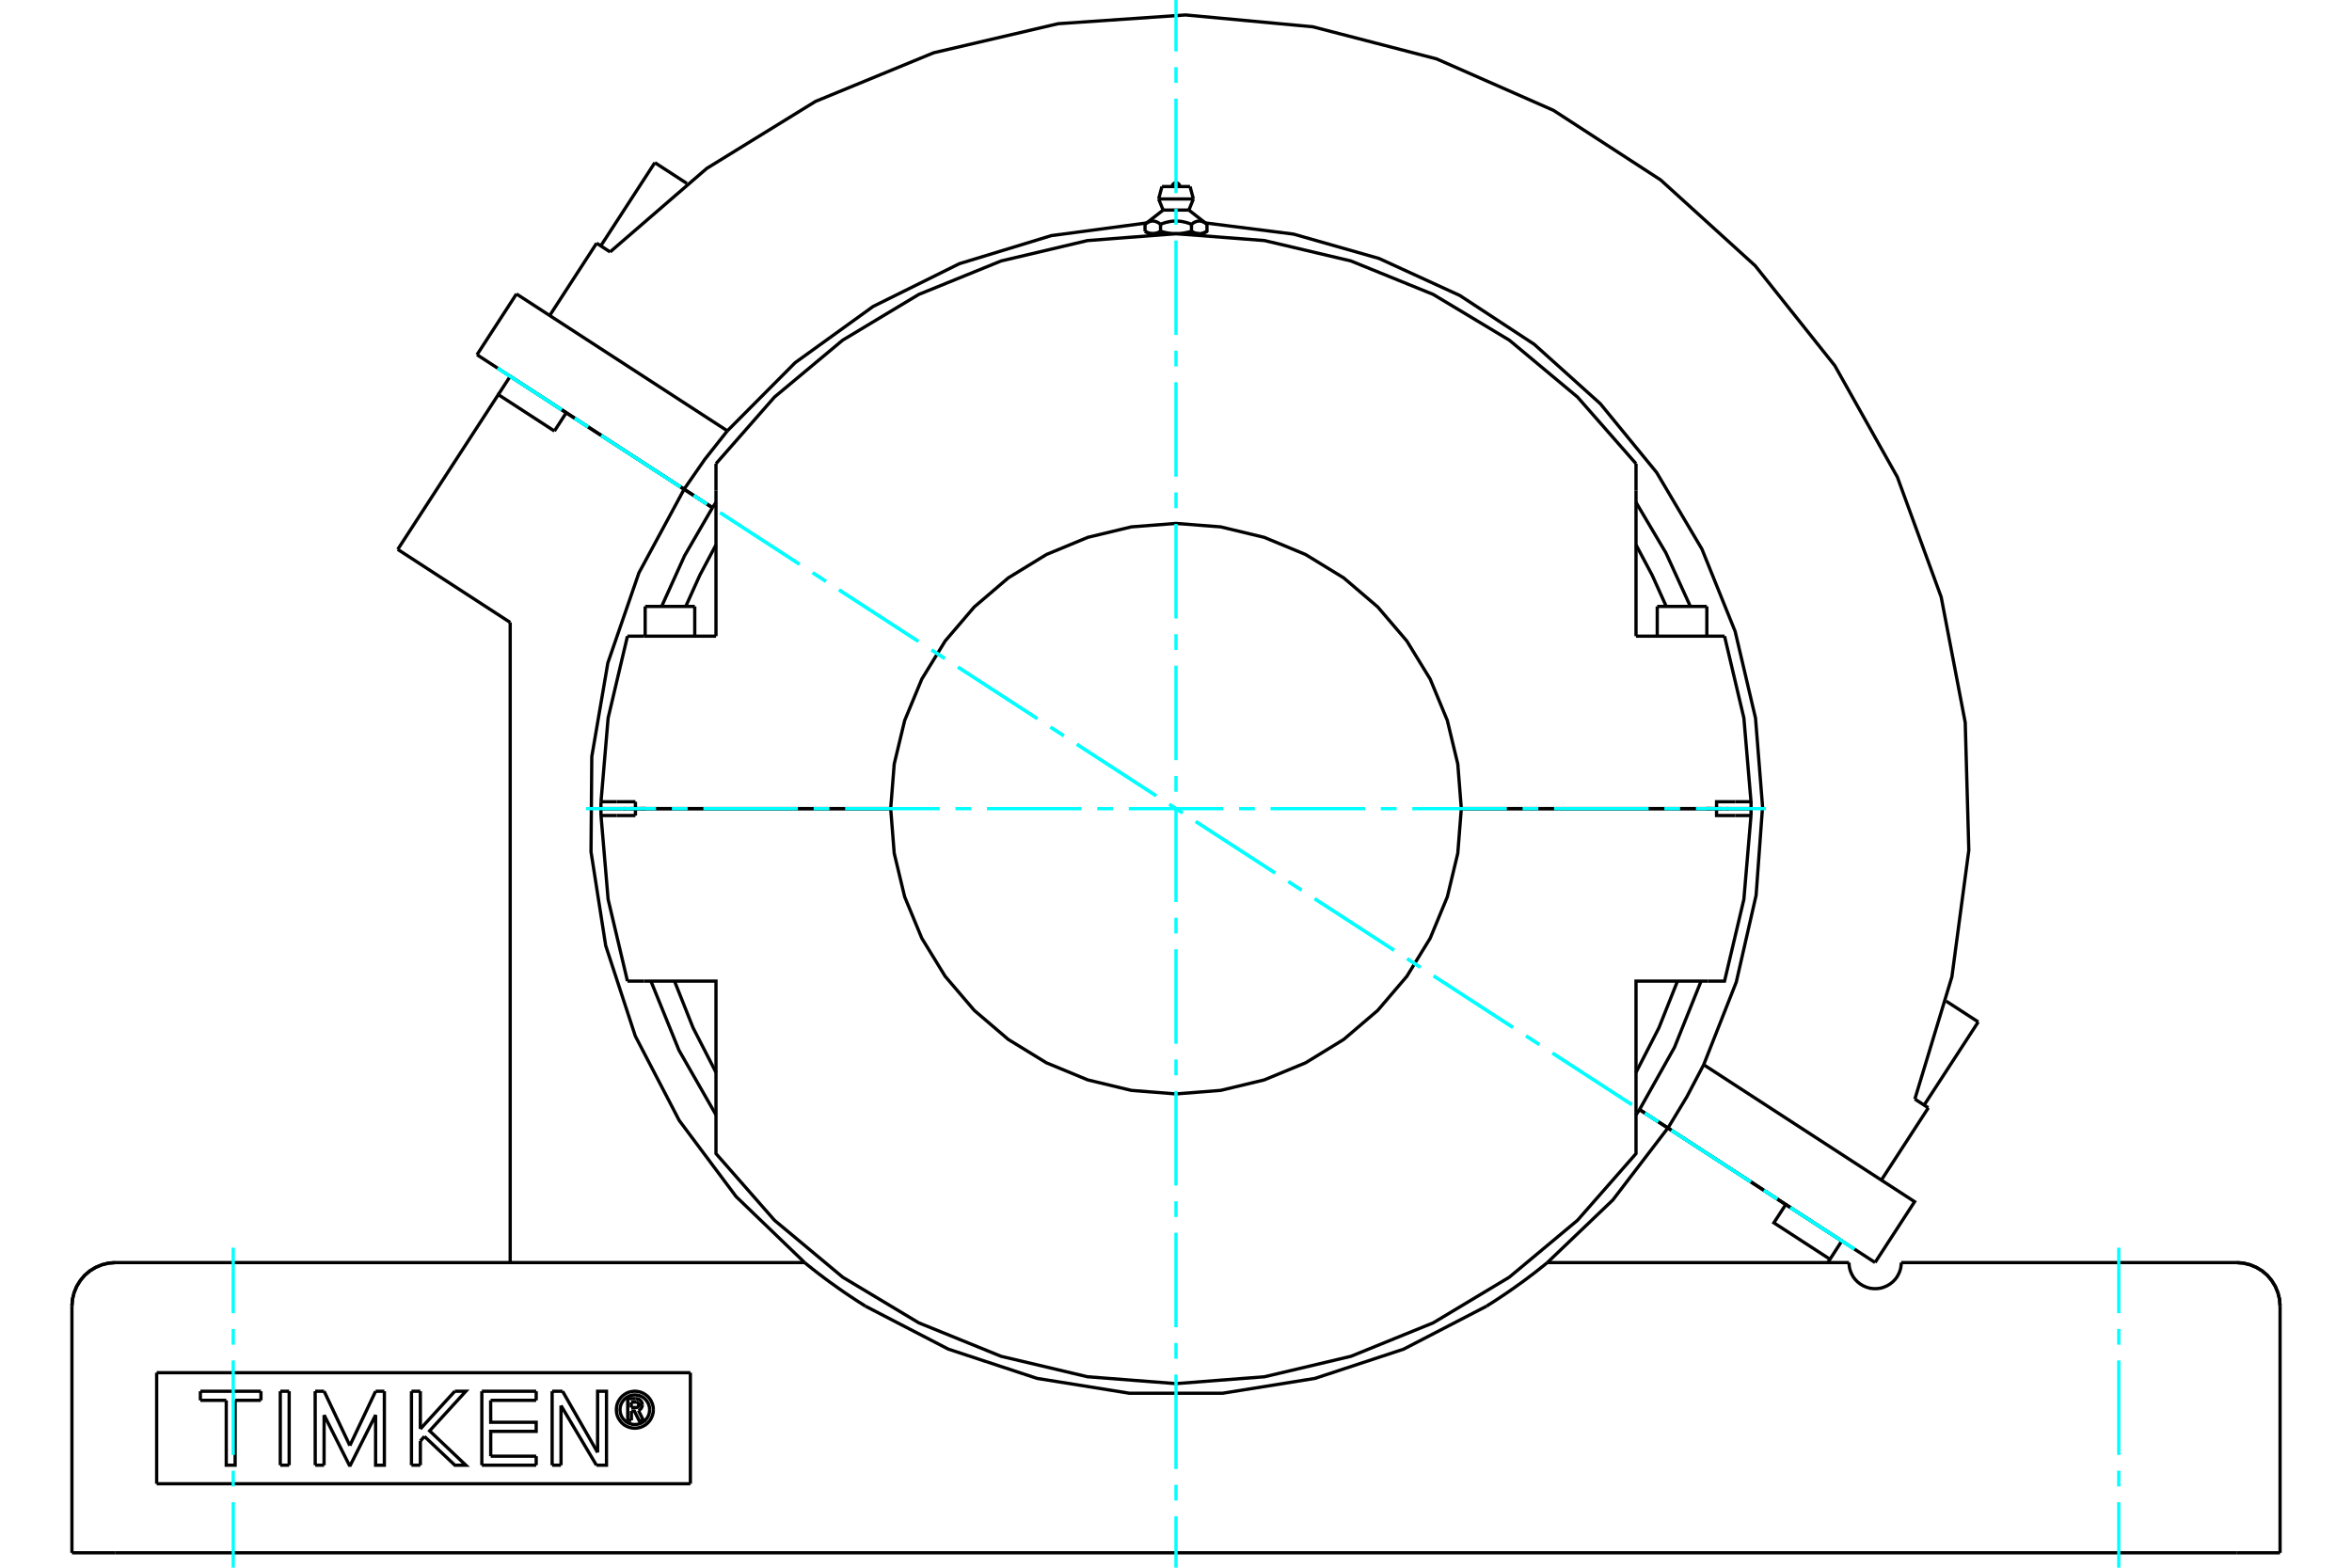 <?xml version="1.0" standalone="no"?>
<!DOCTYPE svg PUBLIC "-//W3C//DTD SVG 1.1//EN"
	"http://www.w3.org/Graphics/SVG/1.1/DTD/svg11.dtd">
<svg xmlns="http://www.w3.org/2000/svg" height="100%" width="100%" viewBox="0 0 36000 24000">
	<rect x="-1800" y="-1200" width="39600" height="26400" style="fill:#FFF"/>
	<g style="fill:none; fill-rule:evenodd" transform="matrix(1 0 0 1 0 0)">
		<g style="fill:none; stroke:#000; stroke-width:50; shape-rendering:geometricPrecision">
			<line x1="9540" y1="12379" x2="9587" y2="12379"/>
			<line x1="26413" y1="12379" x2="26460" y2="12379"/>
			<line x1="26117" y1="12379" x2="26140" y2="12379"/>
			<line x1="26802" y1="12379" x2="26274" y2="12379"/>
			<line x1="22367" y1="12379" x2="26274" y2="12379"/>
			<line x1="26117" y1="12379" x2="26357" y2="12379"/>
			<line x1="26140" y1="12379" x2="26186" y2="12379"/>
			<line x1="9198" y1="12380" x2="9726" y2="12380"/>
			<line x1="13633" y1="12380" x2="9726" y2="12380"/>
			<polyline points="9198,12380 9198,12433 9199,12485"/>
			<line x1="9726" y1="12380" x2="9726" y2="12485"/>
			<line x1="9438" y1="12485" x2="9199" y2="12485"/>
			<line x1="9726" y1="12485" x2="9438" y2="12485"/>
			<polyline points="9199,12485 9308,13768 9604,15020"/>
			<line x1="26801" y1="12485" x2="26562" y2="12485"/>
			<polyline points="26145,15020 26396,15020 26692,13768 26801,12485"/>
			<polyline points="9855,15020 10959,15020 10959,17251"/>
			<polyline points="25041,17251 25041,15020 26145,15020"/>
			<polyline points="26562,12485 26274,12485 26274,12380 22367,12380"/>
			<polyline points="13633,12380 13687,13063 13847,13730 14109,14363 14467,14947 14912,15468 15433,15913 16017,16271 16651,16533 17317,16693 18000,16747 18683,16693 19349,16533 19983,16271 20567,15913 21088,15468 21533,14947 21891,14363 22153,13730 22313,13063 22367,12380"/>
			<line x1="9604" y1="15020" x2="9855" y2="15020"/>
			<polyline points="25041,16418 25392,15734 25676,15020"/>
			<polyline points="10324,15020 10608,15734 10959,16418"/>
			<polyline points="10959,17251 10959,17661 11855,18682 12899,19553 14064,20252 15323,20764 16645,21077 18000,21182 19355,21077 20677,20764 21936,20252 23101,19553 24145,18682 25041,17661 25041,17251"/>
			<polyline points="26801,12485 26802,12433 26802,12380"/>
			<line x1="26274" y1="12380" x2="26802" y2="12380"/>
			<line x1="9855" y1="9739" x2="9604" y2="9739"/>
			<line x1="10959" y1="9739" x2="9855" y2="9739"/>
			<polyline points="25041,7099 24145,6078 23101,5207 21936,4507 20677,3995 19355,3683 18000,3578 16645,3683 15323,3995 14064,4507 12899,5207 11855,6078 10959,7099"/>
			<polyline points="26396,9739 26145,9739 25041,9739"/>
			<line x1="9438" y1="12274" x2="9726" y2="12274"/>
			<line x1="9199" y1="12274" x2="9438" y2="12274"/>
			<line x1="9726" y1="12274" x2="9726" y2="12379"/>
			<polyline points="9199,12274 9198,12327 9198,12379"/>
			<line x1="9726" y1="12379" x2="9198" y2="12379"/>
			<polyline points="9604,9739 9308,10992 9199,12274"/>
			<line x1="9726" y1="12379" x2="13633" y2="12379"/>
			<polyline points="22367,12379 22313,11696 22153,11030 21891,10397 21533,9813 21088,9292 20567,8847 19983,8489 19349,8226 18683,8066 18000,8013 17317,8066 16651,8226 16017,8489 15433,8847 14912,9292 14467,9813 14109,10397 13847,11030 13687,11696 13633,12379"/>
			<polyline points="26274,12379 26274,12274 26562,12274"/>
			<line x1="25041" y1="9739" x2="25041" y2="7508"/>
			<line x1="10959" y1="7508" x2="10959" y2="9739"/>
			<polyline points="26802,12379 26802,12327 26801,12274"/>
			<polyline points="26562,12274 26801,12274 26692,10992 26396,9739"/>
			<polyline points="10959,8341 10712,8805 10496,9284"/>
			<line x1="10959" y1="7099" x2="10959" y2="7508"/>
			<line x1="25041" y1="7508" x2="25041" y2="7099"/>
			<polyline points="25504,9284 25288,8805 25041,8341"/>
			<line x1="9860" y1="12379" x2="9883" y2="12379"/>
			<line x1="9814" y1="12379" x2="9860" y2="12379"/>
			<line x1="9643" y1="12379" x2="9883" y2="12379"/>
			<line x1="25366" y1="9284" x2="26125" y2="9284"/>
			<line x1="9875" y1="9284" x2="10634" y2="9284"/>
			<polyline points="17644,3577 17641,3577 17638,3577 17634,3577 17631,3577 17628,3576 17625,3576 17621,3576 17618,3575 17615,3575 17612,3574 17608,3574 17605,3573 17602,3572 17599,3571 17595,3571 17592,3570 17589,3569 17585,3568 17582,3567 17579,3565 17575,3564 17572,3563 17568,3562 17565,3560 17562,3559 17558,3557 17555,3556 17551,3554 17548,3552 17544,3551 17540,3549 17537,3547 17533,3545 17529,3543 17526,3541"/>
			<polyline points="17763,3541 17759,3543 17755,3545 17752,3547 17748,3549 17744,3551 17741,3552 17737,3554 17734,3556 17730,3557 17727,3559 17723,3560 17720,3562 17716,3563 17713,3564 17710,3565 17706,3567 17703,3568 17700,3569 17696,3570 17693,3571 17690,3571 17686,3572 17683,3573 17680,3574 17677,3574 17673,3575 17670,3575 17667,3576 17664,3576 17660,3576 17657,3577 17654,3577 17651,3577 17647,3577 17644,3577"/>
			<line x1="17763" y1="3541" x2="17763" y2="3433"/>
			<polyline points="17526,3433 17533,3428 17541,3422 17548,3417 17555,3412 17563,3408 17569,3404 17576,3401 17583,3398 17590,3395 17596,3392 17603,3390 17609,3388 17616,3387 17622,3386 17628,3385 17635,3384 17641,3384 17647,3384 17654,3384 17660,3385 17666,3386 17673,3387 17679,3388 17685,3390 17692,3392 17699,3395 17705,3398 17712,3401 17719,3404 17726,3408 17733,3412 17740,3417 17747,3422 17755,3428 17763,3433"/>
			<line x1="17526" y1="3433" x2="17526" y2="3541"/>
			<line x1="17803" y1="3216" x2="18197" y2="3216"/>
			<polyline points="17763,3433 17778,3428 17793,3422 17808,3417 17823,3412 17837,3408 17851,3404 17864,3401 17878,3398 17891,3395 17904,3392 17917,3390 17930,3388 17943,3387 17956,3386 17968,3385 17981,3384 17994,3384 18006,3384 18019,3384 18032,3385 18044,3386 18057,3387 18070,3388 18083,3390 18096,3392 18109,3395 18122,3398 18136,3401 18149,3404 18163,3408 18177,3412 18192,3417 18207,3422 18222,3428 18237,3433 18245,3428 18253,3422 18260,3417 18267,3412 18274,3408 18281,3404 18288,3401 18295,3398 18301,3395 18308,3392 18315,3390 18321,3388 18327,3387 18334,3386 18340,3385 18346,3384 18353,3384 18359,3384 18365,3384 18372,3385 18378,3386 18384,3387 18391,3388 18397,3390 18404,3392 18410,3395 18417,3398 18424,3401 18431,3404 18437,3408 18445,3412 18452,3417 18459,3422 18467,3428 18474,3433"/>
			<polyline points="17644,3577 18000,3577 17993,3577 17987,3577 17980,3577 17974,3577 17967,3576 17961,3576 17954,3576 17948,3575 17942,3575 17935,3574 17928,3574 17922,3573 17915,3572 17909,3571 17902,3571 17896,3570 17889,3569 17882,3568 17876,3567 17869,3565 17862,3564 17855,3563 17849,3562 17842,3560 17835,3559 17828,3557 17821,3556 17814,3554 17807,3552 17800,3551 17792,3549 17785,3547 17778,3545 17770,3543 17763,3541"/>
			<line x1="17589" y1="3577" x2="17644" y2="3577"/>
			<polyline points="18474,3433 18474,3541 18471,3543 18467,3545 18463,3547 18460,3549 18456,3551 18452,3552 18449,3554 18445,3556 18442,3557 18438,3559 18435,3560 18432,3562 18428,3563 18425,3564 18421,3565 18418,3567 18415,3568 18411,3569 18408,3570 18405,3571 18401,3571 18398,3572 18395,3573 18392,3574 18388,3574 18385,3575 18382,3575 18379,3576 18375,3576 18372,3576 18369,3577 18366,3577 18362,3577 18359,3577 18356,3577 18411,3577"/>
			<polyline points="18356,3577 18353,3577 18349,3577 18346,3577 18343,3577 18340,3576 18336,3576 18333,3576 18330,3575 18327,3575 18323,3574 18320,3574 18317,3573 18314,3572 18310,3571 18307,3571 18304,3570 18300,3569 18297,3568 18294,3567 18290,3565 18287,3564 18284,3563 18280,3562 18277,3560 18273,3559 18270,3557 18266,3556 18263,3554 18259,3552 18256,3551 18252,3549 18248,3547 18245,3545 18241,3543 18237,3541"/>
			<polyline points="18237,3433 18237,3541 18230,3543 18222,3545 18215,3547 18208,3549 18200,3551 18193,3552 18186,3554 18179,3556 18172,3557 18165,3559 18158,3560 18151,3562 18145,3563 18138,3564 18131,3565 18124,3567 18118,3568 18111,3569 18104,3570 18098,3571 18091,3571 18085,3572 18078,3573 18072,3574 18065,3574 18058,3575 18052,3575 18046,3576 18039,3576 18033,3576 18026,3577 18020,3577 18013,3577 18007,3577 18000,3577 18356,3577"/>
			<line x1="17734" y1="3046" x2="18266" y2="3046"/>
			<line x1="17785" y1="2856" x2="18215" y2="2856"/>
			<line x1="10023" y1="2490" x2="10513" y2="2808"/>
			<line x1="29789" y1="15327" x2="30279" y2="15645"/>
			<line x1="10471" y1="7489" x2="10906" y2="7772"/>
			<line x1="7301" y1="5431" x2="10471" y2="7489"/>
			<line x1="25530" y1="17269" x2="28700" y2="19328"/>
			<line x1="25095" y1="16987" x2="25530" y2="17269"/>
			<line x1="7905" y1="4500" x2="7301" y2="5431"/>
			<polyline points="11133,6596 10788,7032 10471,7489"/>
			<line x1="7905" y1="4500" x2="11133" y2="6596"/>
			<polyline points="10959,7691 10932,7731 10906,7772"/>
			<polyline points="25873,9284 25499,8465 25041,7691"/>
			<polyline points="25095,16987 25630,16034 26037,15020"/>
			<polyline points="25530,17269 25818,16793 26077,16300 26576,15034 26879,13707 26978,12350 26870,10993 26559,9668 26050,8406 25357,7234 24495,6181 23483,5271 22345,4524 21108,3957 19799,3584 18449,3413"/>
			<polyline points="17551,3413 16092,3607 14684,4037 13365,4691 12171,5552 11133,6596"/>
			<line x1="29515" y1="16960" x2="28796" y2="18067"/>
			<line x1="29309" y1="16826" x2="29515" y2="16960"/>
			<polyline points="29309,16826 29876,14954 30135,13016 30080,11061 29712,9140 29041,7303 28084,5598 26865,4068 25417,2754 23777,1689 21987,901 20094,410 18147,229 16196,363 14291,808 12483,1552 10818,2578 9338,3857"/>
			<line x1="9132" y1="3723" x2="9338" y2="3857"/>
			<line x1="9132" y1="3723" x2="8414" y2="4830"/>
			<polyline points="26077,16300 29305,18397 28700,19328"/>
			<line x1="2398" y1="21015" x2="2398" y2="22715"/>
			<line x1="10567" y1="22715" x2="2398" y2="22715"/>
			<line x1="10567" y1="21015" x2="10567" y2="22715"/>
			<line x1="2398" y1="21015" x2="10567" y2="21015"/>
			<polyline points="10000,21582 9997,21537 9986,21494 9969,21453 9946,21415 9917,21381 9883,21353 9845,21329 9804,21312 9761,21302 9717,21298 9672,21302 9629,21312 9588,21329 9550,21353 9516,21381 9488,21415 9464,21453 9447,21494 9437,21537 9434,21582 9437,21626 9447,21669 9464,21710 9488,21748 9516,21782 9550,21811 9588,21834 9629,21851 9672,21861 9717,21865 9761,21861 9804,21851 9845,21834 9883,21811 9917,21782 9946,21748 9969,21710 9986,21669 9997,21626 10000,21582"/>
			<polyline points="9943,21582 9941,21546 9932,21512 9919,21479 9900,21449 9877,21421 9850,21398 9820,21380 9787,21366 9752,21358 9717,21355 9681,21358 9647,21366 9614,21380 9584,21398 9557,21421 9533,21449 9515,21479 9501,21512 9493,21546 9490,21582 9493,21617 9501,21652 9515,21685 9533,21715 9557,21742 9584,21765 9614,21784 9647,21797 9681,21806 9717,21808 9752,21806 9787,21797 9820,21784 9850,21765 9877,21742 9900,21715 9919,21685 9932,21652 9941,21617 9943,21582"/>
			<line x1="8611" y1="21299" x2="9147" y2="22236"/>
			<line x1="8451" y1="21299" x2="8611" y2="21299"/>
			<line x1="8451" y1="22431" x2="8451" y2="21299"/>
			<line x1="8587" y1="22431" x2="8451" y2="22431"/>
			<line x1="8587" y1="21518" x2="8587" y2="22431"/>
			<line x1="9129" y1="22431" x2="8587" y2="21518"/>
			<polyline points="9147,22236 9147,21299 9283,21299 9283,22431 9129,22431"/>
			<line x1="6434" y1="21876" x2="6961" y2="21299"/>
			<line x1="6434" y1="21299" x2="6434" y2="21876"/>
			<line x1="6298" y1="21299" x2="6434" y2="21299"/>
			<line x1="6298" y1="22431" x2="6298" y2="21299"/>
			<line x1="6434" y1="22431" x2="6298" y2="22431"/>
			<line x1="6434" y1="22060" x2="6434" y2="22431"/>
			<line x1="6497" y1="21991" x2="6434" y2="22060"/>
			<polyline points="6961,21299 7130,21299 6576,21905 7130,22431 6962,22431 6497,21991"/>
			<line x1="4426" y1="22431" x2="4290" y2="22431"/>
			<line x1="4426" y1="21299" x2="4426" y2="22431"/>
			<line x1="4290" y1="21299" x2="4426" y2="21299"/>
			<line x1="4290" y1="22431" x2="4290" y2="21299"/>
			<line x1="3994" y1="21438" x2="3599" y2="21438"/>
			<line x1="3994" y1="21299" x2="3994" y2="21438"/>
			<line x1="3067" y1="21299" x2="3994" y2="21299"/>
			<line x1="3067" y1="21438" x2="3067" y2="21299"/>
			<line x1="3463" y1="21438" x2="3067" y2="21438"/>
			<polyline points="3599,21438 3599,22431 3463,22431 3463,21438"/>
			<line x1="5749" y1="21299" x2="5883" y2="21299"/>
			<line x1="5355" y1="22131" x2="5749" y2="21299"/>
			<line x1="4961" y1="21299" x2="5355" y2="22131"/>
			<line x1="4824" y1="21299" x2="4961" y2="21299"/>
			<line x1="4825" y1="22431" x2="4824" y2="21299"/>
			<line x1="4960" y1="22431" x2="4825" y2="22431"/>
			<line x1="4961" y1="21663" x2="4960" y2="22431"/>
			<polyline points="5883,21299 5883,22431 5749,22431 5749,21663 5362,22431 5347,22431 4961,21663"/>
			<line x1="8207" y1="21438" x2="7510" y2="21438"/>
			<line x1="8207" y1="21299" x2="8207" y2="21438"/>
			<line x1="7375" y1="21299" x2="8207" y2="21299"/>
			<line x1="7375" y1="22431" x2="7375" y2="21299"/>
			<line x1="8207" y1="22431" x2="7375" y2="22431"/>
			<line x1="8207" y1="22293" x2="8207" y2="22431"/>
			<line x1="7511" y1="22293" x2="8207" y2="22293"/>
			<polyline points="7510,21438 7511,21774 8207,21774 8207,21913 7511,21913 7511,22293"/>
			<line x1="9662" y1="21465" x2="9662" y2="21548"/>
			<line x1="9736" y1="21465" x2="9662" y2="21465"/>
			<polyline points="9778,21506 9777,21500 9776,21493 9773,21487 9770,21482 9765,21477 9760,21473 9755,21469 9748,21467 9742,21466 9736,21465"/>
			<line x1="9831" y1="21506" x2="9778" y2="21506"/>
			<polyline points="9831,21506 9830,21491 9826,21476 9820,21462 9811,21449 9801,21438 9789,21428 9776,21421 9761,21416 9746,21413 9731,21412"/>
			<line x1="9608" y1="21412" x2="9731" y2="21412"/>
			<line x1="9608" y1="21744" x2="9608" y2="21412"/>
			<line x1="9664" y1="21744" x2="9608" y2="21744"/>
			<line x1="9664" y1="21601" x2="9664" y2="21744"/>
			<polyline points="9662,21548 9737,21548 9743,21548 9749,21546 9755,21544 9761,21541 9766,21536 9770,21532 9773,21526 9776,21520 9777,21514 9778,21507 9831,21507"/>
			<polyline points="9773,21594 9787,21587 9799,21577 9810,21566 9819,21553 9826,21538 9830,21523 9831,21507"/>
			<polyline points="9773,21594 9851,21750 9784,21750 9709,21601 9664,21601"/>
			<line x1="29101" y1="19329" x2="34232" y2="19329"/>
			<polyline points="28301,19329 28301,19331 28301,19338 28302,19350 28303,19367 28306,19389 28310,19415 28318,19444 28329,19476 28346,19512 28368,19551 28396,19588 28430,19623 28470,19655 28516,19683 28566,19705 28619,19721 28674,19728 28728,19728 28783,19721 28836,19705 28886,19683 28932,19655 28972,19623 29006,19588 29034,19551 29056,19512 29073,19476 29084,19444 29092,19415 29096,19389 29099,19367 29100,19350 29101,19338 29101,19331 29101,19329"/>
			<polyline points="28191,18998 28010,19278 27977,19329"/>
			<line x1="7809" y1="9529" x2="6088" y2="8411"/>
			<line x1="7809" y1="9529" x2="7809" y2="19329"/>
			<line x1="34899" y1="23772" x2="34899" y2="19996"/>
			<line x1="1101" y1="23772" x2="1101" y2="19996"/>
			<line x1="1768" y1="23772" x2="1101" y2="23772"/>
			<polyline points="13246,19996 14515,20654 15873,21102 17285,21329 18715,21329 20127,21102 21485,20654 22754,19996"/>
			<line x1="34232" y1="23772" x2="1768" y2="23772"/>
			<line x1="34899" y1="23772" x2="34232" y2="23772"/>
			<polyline points="1768,19329 1663,19337 1562,19362 1465,19402 1376,19456 1296,19524 1229,19604 1174,19693 1134,19790 1109,19891 1101,19996"/>
			<polyline points="34899,19996 34891,19891 34866,19790 34826,19693 34771,19604 34704,19524 34624,19456 34535,19402 34438,19362 34337,19337 34232,19329"/>
			<polyline points="8486,6599 7627,6041 6088,8411"/>
			<polyline points="10471,7490 9779,8771 9304,10148 9058,11583 9046,13039 9271,14477 9724,15861 10396,17153 11267,18319 12316,19329"/>
			<polyline points="10471,7490 8667,6319 8486,6599"/>
			<polyline points="13246,19996 13212,19974 13177,19952 13142,19930 13107,19907 13072,19884 13036,19860 13001,19837 12965,19813 12930,19789 12895,19765 12861,19741 12826,19717 12793,19693 12760,19669 12727,19646 12695,19623 12664,19600 12634,19578 12605,19556 12577,19534 12549,19514 12522,19493 12496,19473 12471,19453 12446,19434 12424,19416 12403,19399 12383,19384 12366,19370 12351,19358 12339,19348 12329,19340 12322,19334 12317,19330 12316,19329"/>
			<line x1="1768" y1="19329" x2="12316" y2="19329"/>
			<polyline points="23684,19329 23683,19330 23678,19334 23671,19340 23661,19348 23649,19358 23634,19370 23617,19384 23597,19399 23576,19416 23554,19434 23529,19453 23504,19473 23478,19493 23451,19514 23423,19534 23395,19556 23366,19578 23336,19600 23305,19623 23273,19646 23240,19669 23207,19693 23174,19717 23139,19741 23105,19765 23070,19789 23035,19813 22999,19837 22964,19860 22928,19884 22893,19907 22858,19930 22823,19952 22788,19974 22754,19996"/>
			<line x1="23684" y1="19329" x2="28301" y2="19329"/>
			<line x1="7627" y1="6041" x2="7809" y2="5761"/>
			<line x1="8667" y1="6319" x2="7809" y2="5761"/>
			<polyline points="28010,19278 27151,18720 27333,18440 25529,17269"/>
			<polyline points="23684,19329 24686,18371 25529,17269"/>
			<line x1="28191" y1="18998" x2="27333" y2="18440"/>
			<line x1="25529" y1="17269" x2="25095" y2="16987"/>
			<polyline points="25041,17068 25068,17028 25095,16987"/>
			<polyline points="9963,15020 10392,16078 10959,17068"/>
			<polyline points="10905,7772 10478,8508 10127,9284"/>
			<line x1="10905" y1="7772" x2="10471" y2="7490"/>
			<line x1="25518" y1="12379" x2="25518" y2="12380"/>
			<line x1="25973" y1="12380" x2="25973" y2="12379"/>
			<line x1="25366" y1="9284" x2="25366" y2="9739"/>
			<line x1="26125" y1="9739" x2="26125" y2="9284"/>
			<line x1="10027" y1="12379" x2="10027" y2="12380"/>
			<line x1="10482" y1="12380" x2="10482" y2="12379"/>
			<line x1="9875" y1="9284" x2="9875" y2="9739"/>
			<line x1="10634" y1="9739" x2="10634" y2="9284"/>
			<polyline points="18057,2856 18056,2847 18054,2838 18051,2830 18046,2822 18040,2815 18033,2810 18026,2805 18018,2802 18009,2799 18000,2799 17991,2799 17982,2802 17974,2805 17967,2810 17960,2815 17954,2822 17949,2830 17946,2838 17944,2847 17943,2856"/>
			<line x1="17803" y1="3216" x2="17526" y2="3433"/>
			<line x1="18474" y1="3433" x2="18197" y2="3216"/>
			<line x1="17526" y1="3541" x2="17589" y2="3577"/>
			<line x1="18411" y1="3577" x2="18474" y2="3541"/>
			<line x1="17631" y1="3577" x2="17631" y2="3586"/>
			<line x1="18369" y1="3586" x2="18369" y2="3577"/>
			<line x1="17734" y1="3046" x2="17803" y2="3216"/>
			<line x1="18197" y1="3216" x2="18266" y2="3046"/>
			<line x1="17785" y1="2856" x2="17734" y2="3046"/>
			<line x1="18266" y1="3046" x2="18215" y2="2856"/>
			<line x1="8191" y1="6009" x2="8191" y2="6010"/>
			<line x1="10023" y1="2490" x2="9196" y2="3764"/>
			<line x1="26536" y1="17922" x2="26535" y2="17923"/>
			<line x1="29451" y1="16918" x2="30279" y2="15645"/>
			<polyline points="1768,19329 1663,19337 1562,19362 1465,19402 1376,19456 1296,19524 1229,19604 1174,19693 1134,19790 1109,19891 1101,19996"/>
			<polyline points="34899,19996 34891,19891 34866,19790 34826,19693 34771,19604 34704,19524 34624,19456 34535,19402 34438,19362 34337,19337 34232,19329"/>
		</g>
		<g style="fill:none; stroke:#0FF; stroke-width:50; shape-rendering:geometricPrecision">
			<line x1="18000" y1="24000" x2="18000" y2="23213"/>
			<line x1="18000" y1="22972" x2="18000" y2="22731"/>
			<line x1="18000" y1="22490" x2="18000" y2="21043"/>
			<line x1="18000" y1="20802" x2="18000" y2="20560"/>
			<line x1="18000" y1="20319" x2="18000" y2="18872"/>
			<line x1="18000" y1="18631" x2="18000" y2="18390"/>
			<line x1="18000" y1="18149" x2="18000" y2="16702"/>
			<line x1="18000" y1="16461" x2="18000" y2="16220"/>
			<line x1="18000" y1="15979" x2="18000" y2="14532"/>
			<line x1="18000" y1="14291" x2="18000" y2="14050"/>
			<line x1="18000" y1="13809" x2="18000" y2="12362"/>
			<line x1="18000" y1="12121" x2="18000" y2="11879"/>
			<line x1="18000" y1="11638" x2="18000" y2="10191"/>
			<line x1="18000" y1="9950" x2="18000" y2="9709"/>
			<line x1="18000" y1="9468" x2="18000" y2="8021"/>
			<line x1="18000" y1="7780" x2="18000" y2="7539"/>
			<line x1="18000" y1="7298" x2="18000" y2="5851"/>
			<line x1="18000" y1="5610" x2="18000" y2="5369"/>
			<line x1="18000" y1="5128" x2="18000" y2="3681"/>
			<line x1="18000" y1="3440" x2="18000" y2="3198"/>
			<line x1="18000" y1="2957" x2="18000" y2="1510"/>
			<line x1="18000" y1="1269" x2="18000" y2="1028"/>
			<line x1="18000" y1="787" x2="18000" y2="0"/>
			<line x1="8970" y1="12380" x2="10042" y2="12380"/>
			<line x1="10284" y1="12380" x2="10525" y2="12380"/>
			<line x1="10766" y1="12380" x2="12213" y2="12380"/>
			<line x1="12454" y1="12380" x2="12695" y2="12380"/>
			<line x1="12936" y1="12380" x2="14383" y2="12380"/>
			<line x1="14624" y1="12380" x2="14865" y2="12380"/>
			<line x1="15106" y1="12380" x2="16553" y2="12380"/>
			<line x1="16794" y1="12380" x2="17035" y2="12380"/>
			<line x1="17277" y1="12380" x2="18723" y2="12380"/>
			<line x1="18965" y1="12380" x2="19206" y2="12380"/>
			<line x1="19447" y1="12380" x2="20894" y2="12380"/>
			<line x1="21135" y1="12380" x2="21376" y2="12380"/>
			<line x1="21617" y1="12380" x2="23064" y2="12380"/>
			<line x1="23305" y1="12380" x2="23546" y2="12380"/>
			<line x1="23787" y1="12380" x2="25234" y2="12380"/>
			<line x1="25475" y1="12380" x2="25716" y2="12380"/>
			<line x1="25958" y1="12380" x2="27030" y2="12380"/>
			<line x1="28383" y1="19122" x2="27404" y2="18487"/>
			<line x1="27202" y1="18355" x2="27000" y2="18224"/>
			<line x1="26797" y1="18093" x2="25584" y2="17305"/>
			<line x1="25382" y1="17173" x2="25179" y2="17042"/>
			<line x1="24977" y1="16911" x2="23764" y2="16123"/>
			<line x1="23561" y1="15991" x2="23359" y2="15860"/>
			<line x1="23157" y1="15729" x2="21944" y2="14941"/>
			<line x1="21741" y1="14809" x2="21539" y2="14678"/>
			<line x1="21337" y1="14547" x2="20123" y2="13759"/>
			<line x1="19921" y1="13627" x2="19719" y2="13496"/>
			<line x1="19517" y1="13365" x2="18303" y2="12577"/>
			<line x1="18101" y1="12445" x2="17899" y2="12314"/>
			<line x1="17697" y1="12183" x2="16483" y2="11395"/>
			<line x1="16281" y1="11263" x2="16079" y2="11132"/>
			<line x1="15877" y1="11001" x2="14663" y2="10213"/>
			<line x1="14461" y1="10081" x2="14259" y2="9950"/>
			<line x1="14056" y1="9819" x2="12843" y2="9031"/>
			<line x1="12641" y1="8899" x2="12439" y2="8768"/>
			<line x1="12236" y1="8637" x2="11023" y2="7849"/>
			<line x1="10821" y1="7717" x2="10618" y2="7586"/>
			<line x1="10416" y1="7455" x2="9203" y2="6667"/>
			<line x1="9000" y1="6535" x2="8798" y2="6404"/>
			<line x1="8596" y1="6273" x2="7617" y2="5637"/>
			<line x1="28383" y1="19122" x2="27404" y2="18487"/>
			<line x1="27202" y1="18355" x2="27000" y2="18224"/>
			<line x1="26797" y1="18093" x2="25584" y2="17305"/>
			<line x1="25382" y1="17173" x2="25179" y2="17042"/>
			<line x1="24977" y1="16911" x2="23764" y2="16123"/>
			<line x1="23561" y1="15991" x2="23359" y2="15860"/>
			<line x1="23157" y1="15729" x2="21944" y2="14941"/>
			<line x1="21741" y1="14809" x2="21539" y2="14678"/>
			<line x1="21337" y1="14547" x2="20123" y2="13759"/>
			<line x1="19921" y1="13627" x2="19719" y2="13496"/>
			<line x1="19517" y1="13365" x2="18303" y2="12577"/>
			<line x1="18101" y1="12445" x2="17899" y2="12314"/>
			<line x1="17697" y1="12183" x2="16483" y2="11395"/>
			<line x1="16281" y1="11263" x2="16079" y2="11132"/>
			<line x1="15877" y1="11001" x2="14663" y2="10213"/>
			<line x1="14461" y1="10081" x2="14259" y2="9950"/>
			<line x1="14056" y1="9819" x2="12843" y2="9031"/>
			<line x1="12641" y1="8899" x2="12439" y2="8768"/>
			<line x1="12236" y1="8637" x2="11023" y2="7849"/>
			<line x1="10821" y1="7717" x2="10618" y2="7586"/>
			<line x1="10416" y1="7455" x2="9203" y2="6667"/>
			<line x1="9000" y1="6535" x2="8798" y2="6404"/>
			<line x1="8596" y1="6273" x2="7617" y2="5637"/>
			<line x1="3570" y1="19101" x2="3570" y2="20104"/>
			<line x1="3570" y1="20345" x2="3570" y2="20586"/>
			<line x1="3570" y1="20827" x2="3570" y2="22274"/>
			<line x1="3570" y1="22515" x2="3570" y2="22756"/>
			<line x1="3570" y1="22997" x2="3570" y2="24000"/>
			<line x1="32430" y1="19101" x2="32430" y2="20104"/>
			<line x1="32430" y1="20345" x2="32430" y2="20586"/>
			<line x1="32430" y1="20827" x2="32430" y2="22274"/>
			<line x1="32430" y1="22515" x2="32430" y2="22756"/>
			<line x1="32430" y1="22997" x2="32430" y2="24000"/>
		</g>
	</g>
</svg>
